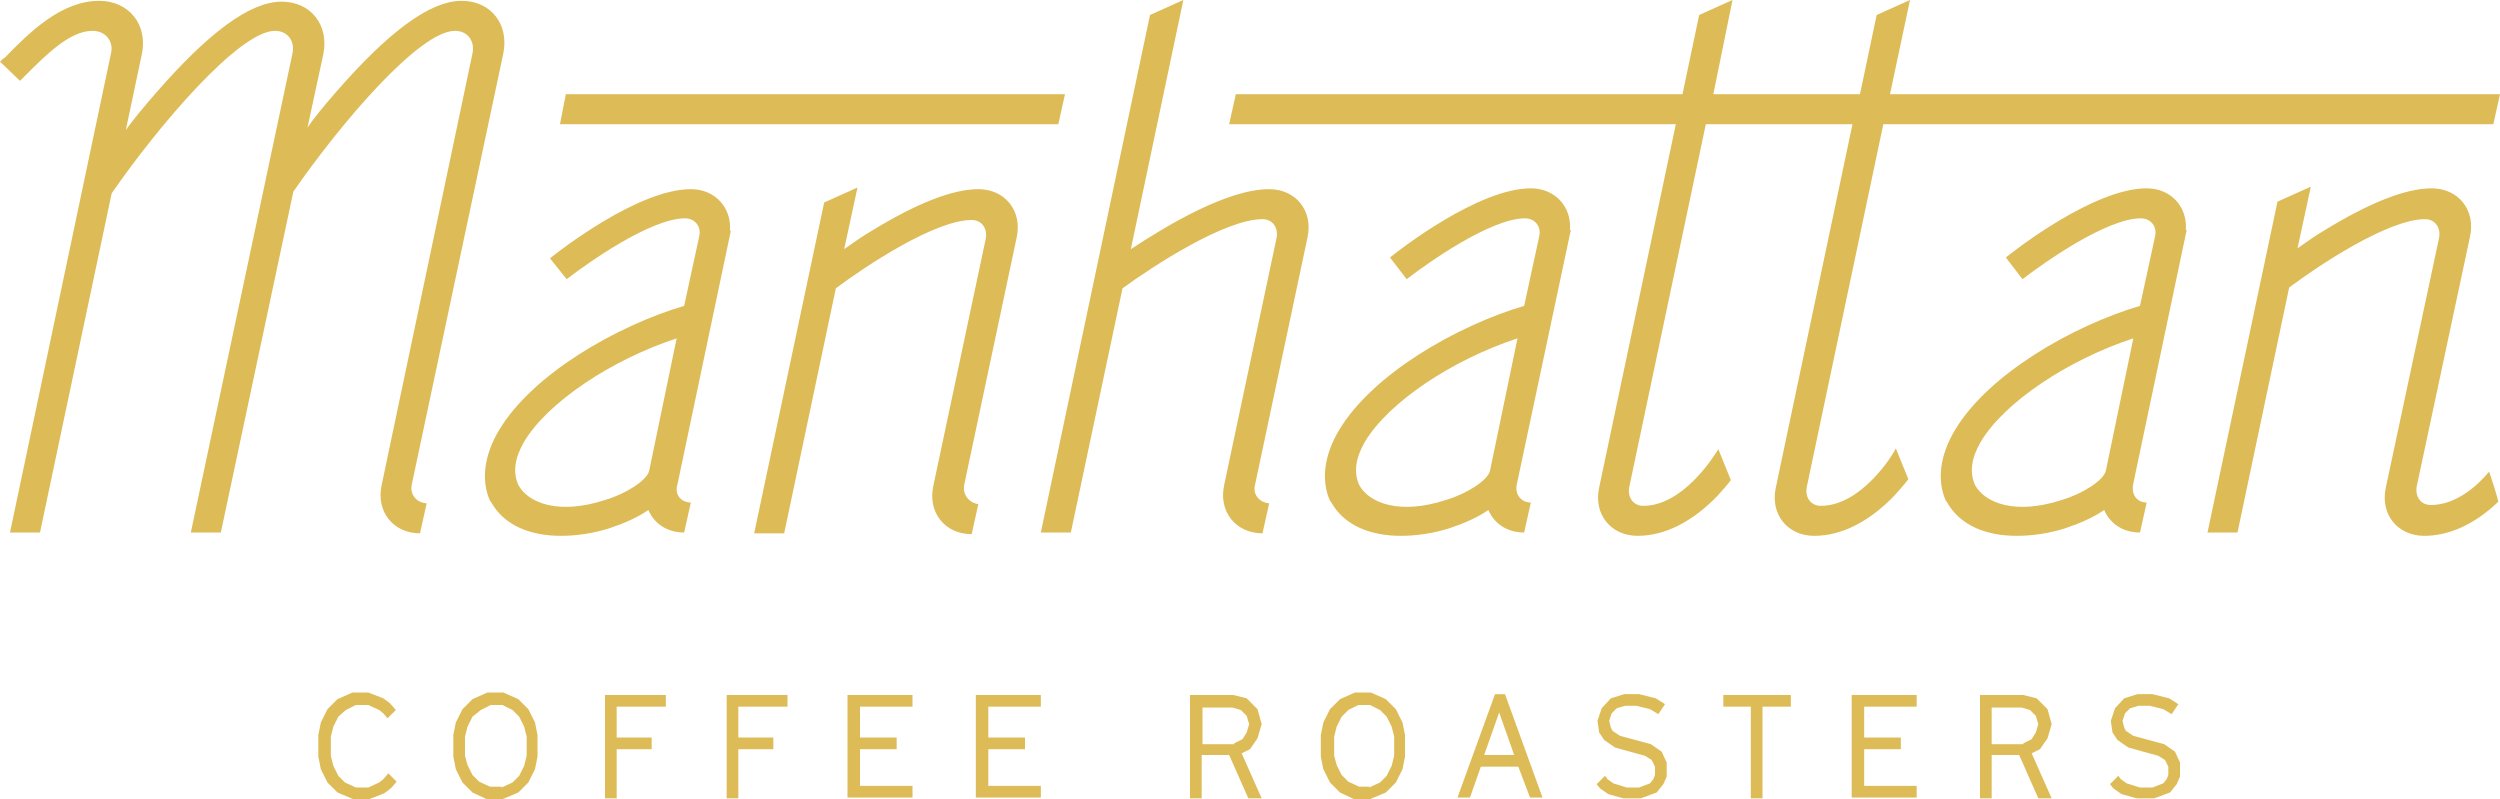 <svg xml:space="preserve" style="enable-background:new 0 0 300 95.9;" viewBox="0 0 300 95.9" y="0px" x="0px" xmlns:xlink="http://www.w3.org/1999/xlink" xmlns="http://www.w3.org/2000/svg" id="Layer_1" version="1.1">
<style type="text/css">
	.st0{fill:#DDBB56;}
</style>
<path d="M67.9,11.3h59.9l-0.8,3.6H67.2L67.9,11.3z M115.7,58.2l6.3-29.7c0.7-3.2-1.4-5.8-4.6-5.8c-3.1,0-7.4,1.7-12.8,5
	c-1.2,0.7-2.3,1.5-3.3,2.2l1.6-7.4l-4,1.8l-8.4,39.7h3.6l6.2-29.4c3.6-2.7,11.9-8.2,16.3-8.2c1.2,0,1.9,1,1.7,2.2l-6.3,29.7
	c-0.7,3.2,1.4,5.8,4.6,5.8l0.8-3.6C116.2,60.3,115.5,59.3,115.7,58.2z M82.9,60.3l-0.8,3.6c-2.1,0-3.6-1.1-4.3-2.7
	c-1.3,0.9-2.9,1.6-4.7,2.2c-1.9,0.6-3.9,0.9-5.8,0.9c-3.6,0-6.8-1.2-8.4-4.1l-0.1-0.1c-1.1-2.5-0.7-5.5,1.1-8.5
	c4-6.7,14.1-12.5,22.2-14.9l1.8-8.3c0.3-1.2-0.5-2.2-1.7-2.2c-4.1,0-11.6,5.3-14.2,7.3L66,31c1.1-0.9,10.6-8.3,16.9-8.3
	c2.9,0,4.9,2.2,4.7,5h0.1l-6.4,30.4C80.9,59.3,81.7,60.3,82.9,60.3z M81.2,40.6c-7.9,2.6-15.5,7.7-18.3,12.4
	c-1.1,1.9-1.4,3.6-0.7,5.2c1.2,2.2,4.9,3.6,10.4,1.8c2.4-0.7,5-2.3,5.3-3.5L81.2,40.6z M150.6,58.2l6.3-29.7
	c0.7-3.2-1.4-5.8-4.6-5.8c-5,0-12.2,4.3-16.6,7.2L142,0l-4,1.8l-13.1,62.1h3.6l6.2-29.3c3.7-2.7,12.3-8.3,16.8-8.3
	c1.2,0,1.9,1,1.7,2.2l-6.3,29.7c-0.7,3.2,1.4,5.8,4.6,5.8l0.8-3.6C151.1,60.3,150.3,59.3,150.6,58.2z M49.4,58.2L60.4,6.4
	c0.7-3.5-1.5-6.3-5-6.3c-3.8,0-8.8,3.7-15.3,11.2c-1.2,1.4-2.3,2.7-3.2,4l1.9-8.8c0.7-3.5-1.5-6.3-5-6.3c-3.8,0-8.8,3.7-15.3,11.2
	c-1.2,1.4-2.4,2.8-3.4,4.2L17,6.6c0.8-3.6-1.5-6.5-5.1-6.5c-4.5,0-8.3,3.7-11.3,6.8C0.4,7,0.2,7.2,0,7.4l2.4,2.3
	c0.2-0.2,0.4-0.4,0.6-0.6c2.6-2.6,5.4-5.4,8.1-5.4c1.6,0,2.6,1.3,2.2,2.8L1.2,63.9h3.6l8.6-40.7C19,15.1,28.7,3.7,33,3.7
	c1.5,0,2.4,1.2,2.1,2.7L22.9,63.9h3.6L35.2,23c5.6-8.1,15.1-19.3,19.4-19.3c1.5,0,2.4,1.2,2.1,2.7L45.8,58.2
	c-0.7,3.2,1.4,5.8,4.6,5.8l0.8-3.6C49.9,60.3,49.2,59.3,49.4,58.2z M183.7,60.3l-0.8,3.6c-2.1,0-3.6-1.1-4.3-2.7
	c-1.3,0.9-2.9,1.6-4.7,2.2c-1.9,0.6-3.9,0.9-5.8,0.9c-3.6,0-6.8-1.2-8.4-4.1l-0.1-0.1c-1.1-2.5-0.7-5.5,1.1-8.5
	c4-6.7,14.1-12.5,22.2-14.9l1.8-8.3c0.3-1.2-0.5-2.2-1.7-2.2c-4.1,0-11.6,5.3-14.2,7.3l-2-2.6c1.1-0.9,10.6-8.3,16.9-8.3
	c2.9,0,4.9,2.2,4.7,5h0.1L182,58.2C181.8,59.3,182.5,60.3,183.7,60.3z M182.1,40.6c-7.9,2.6-15.5,7.7-18.3,12.4
	c-1.1,1.9-1.4,3.6-0.7,5.2c1.2,2.2,4.9,3.6,10.4,1.8c2.4-0.7,5-2.3,5.3-3.5L182.1,40.6z M257.6,60.3l-0.8,3.6
	c-2.1,0-3.6-1.1-4.3-2.7c-1.3,0.9-2.9,1.6-4.7,2.2c-1.9,0.6-3.9,0.9-5.8,0.9c-3.6,0-6.8-1.2-8.4-4.1l-0.1-0.1
	c-1.1-2.5-0.7-5.5,1.1-8.5c4-6.7,14.1-12.5,22.2-14.9l1.8-8.3c0.3-1.2-0.5-2.2-1.7-2.2c-4.1,0-11.6,5.3-14.2,7.3l-2-2.6
	c1.1-0.9,10.6-8.3,16.9-8.3c2.9,0,4.9,2.2,4.7,5h0.1l-6.4,30.4C255.7,59.3,256.4,60.3,257.6,60.3z M256,40.6
	c-7.9,2.6-15.5,7.7-18.3,12.4c-1.1,1.9-1.4,3.6-0.7,5.2c1.2,2.2,4.9,3.6,10.4,1.8c2.4-0.7,5-2.3,5.3-3.5h0L256,40.6z M218.5,60.7
	c-1.2,0-1.9-1-1.7-2.2l9.2-43.6h73.2l0.8-3.6h-73.2L229.2,0l-4,1.8l-2,9.5h-4.2h-3.2h-10.2L207.9,0l-4,1.8l-2,9.5h-53.6l-0.8,3.6
	h53.6l-9.2,43.6c-0.7,3.2,1.4,5.8,4.6,5.8c3.3,0,6.6-1.7,9.6-4.8c0.6-0.7,1.2-1.3,1.6-1.9l-1.5-3.7c-0.6,1-4.3,6.8-9,6.8
	c-1.2,0-1.9-1-1.7-2.2l9.2-43.6h10.2h3.2h4.2l-9.2,43.6c-0.7,3.2,1.4,5.8,4.6,5.8c3.3,0,6.6-1.7,9.6-4.8c0.6-0.7,1.2-1.3,1.7-2
	l-1.5-3.7C227.1,54.7,223.3,60.7,218.5,60.7z M298.7,56.6c-1.6,1.9-4.1,4-7,4c-1.2,0-1.9-1-1.7-2.2l6.4-30c0.7-3.2-1.4-5.8-4.6-5.8
	c-3.1,0-7.4,1.7-12.8,5c-1.2,0.7-2.3,1.5-3.3,2.2l1.6-7.4l-4,1.8l-8.4,39.7h3.6l6.2-29.4c3.6-2.7,11.9-8.2,16.3-8.2
	c1.2,0,1.9,1,1.7,2.2l-6.4,30c-0.7,3.2,1.4,5.8,4.6,5.8c3,0,6.1-1.4,8.9-4.1C299.5,59,299.1,57.8,298.7,56.6z M40.5,95.1l-1.2-1.2
	l-0.8-1.6l-0.3-1.5v-2.6l0.3-1.5l0.8-1.6l1.2-1.2l1.8-0.8h1.9l1.8,0.7l0.8,0.6l0.7,0.8l-1,1L46,85.6l-0.5-0.4l-1.3-0.6h-1.5
	l-1.2,0.6L40.6,86L40,87.2l-0.3,1.2v2.3l0.3,1.2l0.6,1.2l0.8,0.8l1.3,0.6h1.5l1.3-0.6l0.5-0.4l0.6-0.7l1,1l-0.7,0.8l-0.8,0.6
	l-1.8,0.7h-1.9L40.5,95.1z M56.7,95.1l-1.2-1.2l-0.8-1.6l-0.3-1.5v-2.6l0.3-1.5l0.8-1.6l1.2-1.2l1.8-0.8h1.9l1.8,0.8l1.2,1.2
	l0.8,1.6l0.3,1.5v2.6l-0.3,1.5l-0.8,1.6l-1.2,1.2l-1.9,0.8h-1.9L56.7,95.1z M60.2,94.5l1.3-0.6l0.8-0.8l0.6-1.2l0.3-1.2v-2.3
	l-0.3-1.2L62.3,86l-0.8-0.8l-1.2-0.6h-1.4l-1.2,0.6L56.7,86l-0.6,1.2l-0.3,1.2v2.3l0.3,1.1l0.6,1.2l0.8,0.8l1.3,0.6H60.2z
	 M72.5,83.4h7.4v1.4H74v3.7h4.2v1.4H74v5.9h-1.4V83.4z M87.1,83.4h7.4v1.4h-5.9v3.7h4.2v1.4h-4.2v5.9h-1.4V83.4z M101.7,83.4h7.8
	v1.4h-6.3v3.7h4.4v1.4h-4.4v4.4h6.3v1.4h-7.8V83.4z M117.1,83.4h7.8v1.4h-6.3v3.7h4.4v1.4h-4.4v4.4h6.3v1.4h-7.8V83.4z M142.8,83.4
	h5.2l1.6,0.4l1.3,1.3l0.5,1.8l-0.5,1.7l-0.9,1.3l-1,0.5l2.4,5.4h-1.6l-2.3-5.2h-3.3v5.2h-1.4V83.4z M148.1,89.2l1-0.5l0.5-0.8l0.3-1
	l-0.3-1l-0.7-0.7l-1-0.3h-3.6v4.4H148.1z M160.8,95.1l-1.2-1.2l-0.8-1.6l-0.3-1.5v-2.6l0.3-1.5l0.8-1.6l1.2-1.2l1.8-0.8h1.9l1.8,0.8
	l1.2,1.2l0.8,1.6l0.3,1.5v2.6l-0.3,1.5l-0.8,1.6l-1.2,1.2l-1.9,0.8h-1.9L160.8,95.1z M164.3,94.5l1.3-0.6l0.8-0.8l0.6-1.2l0.3-1.2
	v-2.3l-0.3-1.2l-0.6-1.2l-0.8-0.8l-1.2-0.6h-1.4l-1.2,0.6l-0.8,0.8l-0.6,1.2l-0.3,1.2v2.3l0.3,1.1l0.6,1.2l0.8,0.8l1.3,0.6H164.3z
	 M182.2,92h-4.5l-1.3,3.7h-1.5l4.5-12.4h1.2l4.5,12.4h-1.5L182.2,92z M181.7,90.6l-1.8-5.1l-1.8,5.1H181.7z M193,95.3l-1-0.7
	l-0.4-0.5l1-1l0.3,0.4l0.7,0.5l1.6,0.5h1.5L198,94l0.4-0.5l0.2-0.5v-1l-0.4-0.8l-0.8-0.5l-3.6-1l-1.3-0.9l-0.6-0.9l-0.2-1.4l0.5-1.5
	l1.1-1.2l1.6-0.5h1.8l2,0.5l1.1,0.7l-0.8,1.2l-1-0.6l-1.6-0.4h-1.4l-1,0.3l-0.6,0.6l-0.3,0.9l0.2,0.8l0.2,0.4l0.9,0.6l3.7,1l1.3,0.9
	l0.6,1.3v1.7l-0.4,0.9l-0.8,1l-1.9,0.7h-2.1L193,95.3z M210.1,84.8h-3.3v-1.4h8.1v1.4h-3.4v11h-1.4V84.8z M222.2,83.4h7.8v1.4h-6.3
	v3.7h4.4v1.4h-4.4v4.4h6.3v1.4h-7.8V83.4z M237.6,83.4h5.2l1.6,0.4l1.3,1.3l0.5,1.8l-0.5,1.7l-0.9,1.3l-1,0.5l2.4,5.4h-1.6l-2.3-5.2
	H239v5.2h-1.4V83.4z M242.8,89.2l1-0.5l0.5-0.8l0.3-1l-0.3-1l-0.7-0.7l-1-0.3H239v4.4H242.8z M254.6,95.3l-1-0.7l-0.4-0.5l1-1
	l0.3,0.4l0.7,0.5l1.6,0.5h1.5l1.3-0.5l0.4-0.5l0.2-0.5v-1l-0.4-0.8l-0.8-0.5l-3.6-1l-1.3-0.9l-0.6-0.9l-0.2-1.4l0.5-1.5l1.1-1.2
	l1.6-0.5h1.8l2,0.5l1.1,0.7l-0.8,1.2l-1-0.6l-1.6-0.4h-1.4l-1,0.3l-0.6,0.6l-0.3,0.9l0.2,0.8l0.2,0.4l0.9,0.6l3.7,1l1.3,0.9l0.6,1.3
	v1.7l-0.4,0.9l-0.8,1l-1.9,0.7h-2.1L254.6,95.3z" class="st0"></path>
</svg>
